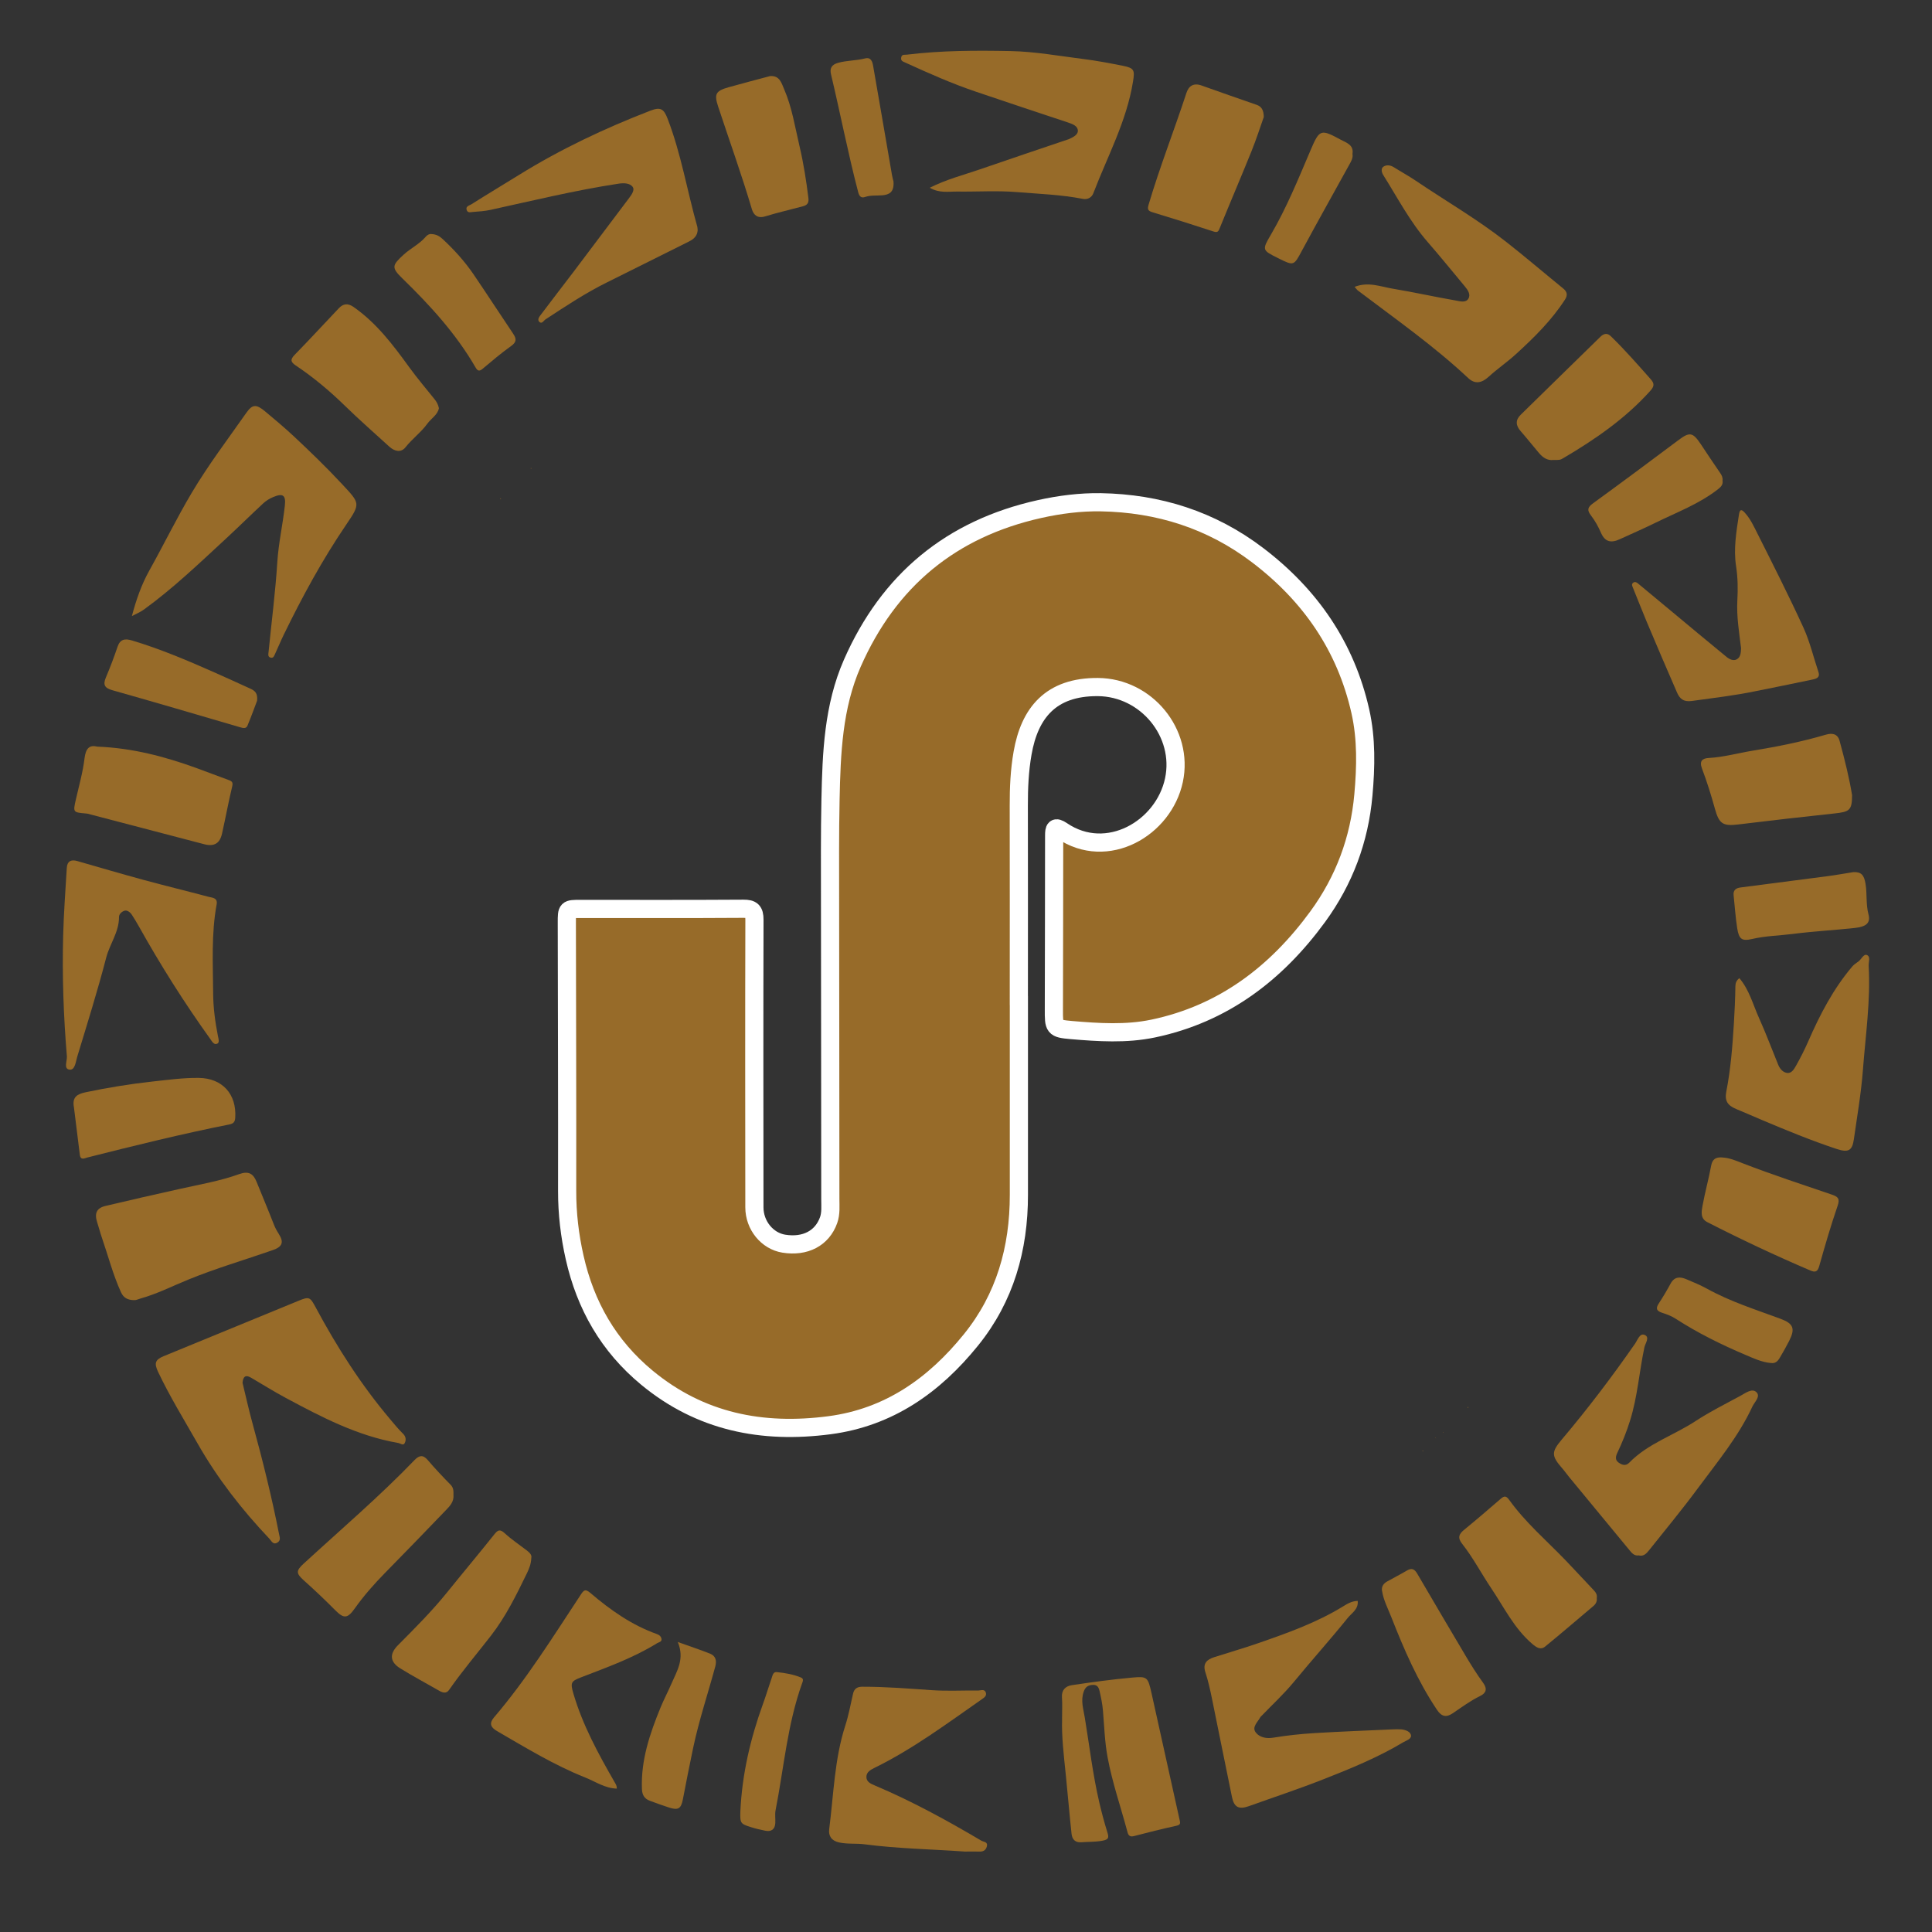 <svg viewBox="0 0 425.2 425.2" version="1.1" xmlns="http://www.w3.org/2000/svg">
  <rect x="0" y="0" width="425.2" height="425.2" fill="#333333" stroke="none"/>
  <defs>
    <style>
      .cls-1, .cls-2 {
        fill: #976b29;
      }

      .cls-3 {
        fill: #520022;
      }

      .cls-2 {
        stroke: #fff;
        stroke-miterlimit: 10;
        stroke-width: 4px;
      }
    </style>
  </defs>
  
  <g>
    <g id="Layer_1">
      <path d="M-330.55,373.81c-.05.08-.08.17-.15.24-.09.08-.19.22-.35.1-.13-.1-.06-.22.04-.32.07-.07.17-.12.25-.18.07.05.14.11.21.16Z" class="cls-3"></path>
      <path d="M-329.39,454.65c.13.03.28.04.21.2-.27.07-.19-.09-.21-.2Z" class="cls-3"></path>
      <g id="oxWKG7.tif">
        <g>
          <path d="M224.24,219.22c0,14.59,0,29.18,0,43.77,0,11.79-3.04,22.61-10.54,31.89-8.09,10.01-18.05,17.07-31.15,18.79-14.79,1.94-28.39-.72-40.18-10.47-8.43-6.97-13.52-15.88-15.9-26.45-1.09-4.82-1.66-9.69-1.65-14.65.03-19.68-.04-39.36-.07-59.04,0-3.02,0-3.02,3.04-3.02,11.94,0,23.88.04,35.82-.04,1.85-.01,2.43.49,2.43,2.4-.06,21.11-.03,42.21-.01,63.32,0,3.96,2.82,7.4,6.47,7.99,4.72.76,8.44-1.19,9.86-5.17.54-1.51.38-3.08.38-4.63,0-21.78-.05-43.57-.06-65.35,0-7.53-.06-15.07.1-22.6.22-10.21.6-20.44,4.8-30,8.02-18.23,21.72-29.59,41.22-33.93,4.45-.99,8.98-1.56,13.46-1.49,12.69.22,24.32,3.88,34.54,11.66,11.58,8.81,19.39,20.12,22.59,34.36,1.36,6.04,1.22,12.21.67,18.38-.88,9.89-4.23,18.82-10.04,26.79-9.13,12.5-20.82,21.41-36.24,24.64-5.94,1.24-12.01.84-18.01.33-3.85-.33-3.84-.58-3.83-4.55.02-12.76.06-25.52.06-38.27,0-1.48.17-2.1,1.73-1.04,9.92,6.72,22.38-.51,24.64-11.15,2.19-10.37-6.08-20.4-16.73-20.48-10.38-.08-15.05,5.7-16.59,14.55-.67,3.81-.84,7.65-.83,11.52.03,13.98.01,27.96.01,41.94h.02Z" class="cls-2"></path>
          <g>
            <path d="M53.37,304.3c.72,2.96,1.38,5.97,2.2,8.94,2.22,8.07,4.23,16.19,5.85,24.4.12.62.43,1.35-.33,1.83-.98.62-1.34-.34-1.78-.8-6.08-6.41-11.47-13.32-15.85-21.03-2.96-5.2-6.1-10.3-8.67-15.72-.9-1.91-.64-2.68,1.26-3.46,9.87-4.06,19.73-8.11,29.6-12.16,2.43-1,2.59-.87,3.85,1.48,4.68,8.72,9.98,17.02,16.39,24.6.92,1.08,1.8,2.18,2.82,3.17.63.61.71,1.38.36,2.05-.34.64-.94.06-1.44-.03-8.96-1.55-16.88-5.7-24.75-9.92-2.6-1.39-5.1-2.97-7.66-4.46-1.24-.72-1.73-.15-1.84,1.13Z" class="cls-1"></path>
            <path d="M29.03,135.57c.95-3.59,2.1-6.88,3.79-9.93,3.18-5.69,6.04-11.56,9.37-17.17,3.64-6.13,7.94-11.79,12.02-17.61,1.36-1.94,2.21-1.93,4.16-.3,2.12,1.77,4.23,3.54,6.25,5.42,3.64,3.41,7.23,6.87,10.63,10.53,3.98,4.29,4.17,4.22.91,9.01-5.23,7.69-9.65,15.84-13.72,24.19-.68,1.39-1.25,2.82-1.91,4.22-.19.4-.33.97-.98.8-.66-.18-.49-.76-.45-1.18.65-6.61,1.51-13.2,1.93-19.82.27-4.24,1.22-8.35,1.67-12.54.24-2.26-.5-2.68-2.61-1.78-.79.33-1.56.81-2.18,1.39-2.82,2.62-5.56,5.33-8.39,7.94-5.78,5.34-11.47,10.79-17.86,15.42-.79.57-1.73.95-2.61,1.41Z" class="cls-1"></path>
            <path d="M298.13,63.13c3.01-1.19,5.71-.04,8.42.41,4.62.77,9.19,1.79,13.8,2.59.9.16,2.21.59,2.81-.39.57-.93-.12-1.93-.8-2.74-2.71-3.25-5.37-6.54-8.15-9.73-3.91-4.49-6.64-9.75-9.78-14.75-.38-.61-.54-1.45.04-1.84.65-.44,1.52-.36,2.28.12,1.59,1,3.25,1.9,4.8,2.95,6.61,4.47,13.55,8.48,19.84,13.41,4.28,3.35,8.41,6.89,12.63,10.32.9.73,1.03,1.49.41,2.45-2.96,4.58-6.81,8.37-10.8,12.01-1.93,1.76-4.11,3.25-6.04,5.01-1.5,1.36-2.97,1.65-4.45.27-7.57-7.1-16.05-13.03-24.29-19.28-.21-.16-.36-.4-.73-.81Z" class="cls-1"></path>
            <path d="M204.62,41.32c3.7-1.86,7.41-2.8,10.99-4.03,6.4-2.21,12.83-4.37,19.24-6.54.13-.04.26-.07.38-.12.87-.4,1.98-.92,1.99-1.82.01-1.05-1.09-1.49-2.11-1.83-6.76-2.22-13.49-4.5-20.24-6.77-5.35-1.8-10.5-4.1-15.64-6.44-.54-.25-1-.36-.9-1.07.11-.82.75-.6,1.25-.67,7.6-.93,15.23-.94,22.86-.79,5.37.11,10.67,1.08,16,1.75,2.92.36,5.81.92,8.7,1.49,2.5.5,2.62.98,2.22,3.45-1.4,8.74-5.62,16.46-8.73,24.59-.39,1.02-1.35,1.44-2.3,1.25-4.82-.94-9.73-1.1-14.6-1.5-4.31-.35-8.67-.05-13.01-.11-1.92-.03-3.92.42-6.1-.84Z" class="cls-1"></path>
            <path d="M153.55,50.57c-.05,1.3-.8,2.03-1.92,2.58-5.99,2.96-11.94,5.99-17.93,8.94-4.78,2.35-9.2,5.29-13.64,8.2-.4.26-.77,1.07-1.33.58-.59-.53,0-1.2.32-1.63,2.29-3.07,4.65-6.08,6.96-9.13,4.13-5.46,8.23-10.94,12.35-16.4.61-.81,1.43-1.9.85-2.62-.62-.78-1.85-.86-3.13-.66-9.48,1.45-18.78,3.71-28.13,5.76-1.24.27-2.53.36-3.8.45-.48.03-1.17.3-1.43-.39-.32-.86.58-1.01,1.01-1.28,3.46-2.19,6.98-4.29,10.46-6.45,9.18-5.69,18.89-10.28,28.94-14.16,2.22-.86,2.95-.45,3.8,1.77,2.98,7.72,4.3,15.9,6.55,23.82.05.19.03.4.05.61Z" class="cls-1"></path>
            <path d="M360.72,342.31c-1.09.19-1.63-.58-2.18-1.24-4.41-5.33-8.8-10.66-13.2-16-.51-.62-.97-1.29-1.5-1.89-2.42-2.78-2.44-3.61-.13-6.35,5.72-6.77,11.07-13.82,16.13-21.1.57-.82,1.03-2.34,2.06-1.96,1.29.47.2,1.87.02,2.7-1.15,5.36-1.51,10.87-3.16,16.14-.76,2.44-1.7,4.8-2.8,7.1-.39.83-.54,1.57.23,2.15.72.53,1.58.87,2.38.05,4.13-4.24,9.82-6.01,14.63-9.18,3.13-2.06,6.52-3.73,9.83-5.53,1.09-.59,2.52-1.71,3.48-.85,1.07.95-.36,2.18-.84,3.21-3.08,6.64-7.75,12.23-12.05,18.05-3.43,4.64-7.11,9.08-10.71,13.6-.55.69-1.17,1.36-2.2,1.12Z" class="cls-1"></path>
            <path d="M298.81,352.35c.19,1.81-1.33,2.66-2.18,3.71-3.84,4.76-7.94,9.32-11.83,14.05-2.2,2.68-4.74,5.01-7.13,7.5-.09.1-.22.18-.28.29-.57,1.09-1.96,2.2-1,3.41.83,1.05,2.27,1.38,3.84,1.12,2.97-.49,5.99-.82,9-1,5.85-.36,11.72-.57,17.58-.84.41-.02.81,0,1.22,0,1,0,2.17.38,2.45,1.11.38.98-.94,1.32-1.63,1.73-5.55,3.33-11.52,5.77-17.52,8.13-5.43,2.14-10.98,3.97-16.47,5.94-2.18.78-3.25.28-3.72-1.98-1.51-7.27-2.94-14.56-4.44-21.84-.39-1.9-.82-3.81-1.42-5.65-.63-1.94.33-2.79,1.93-3.31,3.19-1.03,6.42-1.95,9.59-3.05,6.48-2.25,12.94-4.53,18.83-8.16.94-.58,1.93-1.16,3.18-1.18Z" class="cls-1"></path>
            <path d="M47.68,199.04c-1.2,6.48-.81,13.04-.77,19.58.02,3.14.44,6.28,1.05,9.38.12.6.4,1.41-.12,1.68-.75.39-1.19-.51-1.54-.99-5.72-7.96-10.94-16.24-15.73-24.8-.49-.88-1.02-1.74-1.56-2.58-.35-.54-.98-1-1.5-.9-.61.12-1.33.74-1.32,1.4.03,3.3-2.03,5.92-2.82,8.96-1.9,7.32-4.17,14.55-6.37,21.79-.33,1.08-.47,2.99-1.69,2.85-1.37-.16-.51-1.92-.59-2.95-.74-8.82-1.05-17.67-.82-26.52.13-4.98.5-9.95.8-14.92.09-1.5.95-1.91,2.34-1.51,4.82,1.39,9.64,2.8,14.48,4.12,4.78,1.3,9.59,2.46,14.37,3.74.81.22,2.06.17,1.79,1.67Z" class="cls-1"></path>
            <path d="M382.81,215.28c2.2,2.6,3,5.85,4.34,8.81,1.52,3.36,2.8,6.82,4.2,10.24.38.93,1.07,1.71,2.02,1.81.93.1,1.49-.86,1.89-1.57.99-1.76,1.91-3.57,2.72-5.42,2.56-5.87,5.5-11.52,9.67-16.44.38-.45.91-.77,1.39-1.13.63-.48,1.12-1.68,1.82-1.4.88.35.36,1.55.4,2.38.44,7.71-.69,15.35-1.27,23-.39,5.07-1.26,10.1-1.98,15.14-.36,2.54-1.19,3.02-3.78,2.17-5.61-1.85-11.07-4.11-16.51-6.4-1.86-.78-3.69-1.61-5.56-2.37-1.99-.82-2.63-1.84-2.22-3.92.96-4.89,1.34-9.83,1.65-14.8.17-2.76.3-5.52.34-8.29,0-.7.2-1.3.87-1.81Z" class="cls-1"></path>
            <path d="M29.56,286.14c-1.49-.01-2.38-.53-2.93-1.73-1.76-3.86-2.81-7.97-4.19-11.97-.4-1.14-.68-2.31-1.06-3.46-.63-1.92-.12-3.11,1.82-3.57,5.4-1.29,10.82-2.51,16.24-3.72,4.44-1,8.95-1.75,13.24-3.3,2-.72,3.05-.11,3.78,1.69,1.25,3.11,2.57,6.2,3.78,9.33.3.77.66,1.45,1.1,2.13,1.2,1.88.81,2.86-1.34,3.6-6.21,2.16-12.53,4.01-18.62,6.5-3.48,1.42-6.84,3.13-10.48,4.15-.52.15-1,.39-1.34.34Z" class="cls-1"></path>
            <path d="M212.23,407.49c-7.31-.52-14.65-.63-21.93-1.59-1.86-.24-3.75,0-5.64-.41-1.7-.37-2.35-1.49-2.17-2.9.98-7.63,1.15-15.39,3.54-22.81.74-2.29,1.17-4.67,1.71-7.02.25-1.12.93-1.54,2.03-1.54,5.13-.01,10.23.41,15.34.76,3.38.23,6.78.03,10.17.08.59,0,1.47-.44,1.71.54.17.7-.48,1.08-.97,1.42-7.65,5.34-15.15,10.93-23.57,15.06-.86.42-1.78.93-1.77,2,0,1.1.98,1.5,1.87,1.88,8.13,3.43,15.85,7.67,23.44,12.15.47.28,1.49.21,1.19,1.28-.24.87-.83,1.15-1.68,1.11-1.08-.04-2.17,0-3.26,0Z" class="cls-1"></path>
            <path d="M383.17,142.6c-.42-3.47-1-6.94-.81-10.45.14-2.53.11-4.99-.28-7.55-.59-3.78.06-7.64.65-11.45.2-1.27.7-.93,1.25-.33,1.25,1.35,2.01,3.03,2.82,4.64,3.45,6.86,6.92,13.72,10.12,20.7,1.41,3.09,2.19,6.47,3.28,9.71.45,1.33-.58,1.53-1.37,1.7-4.19.9-8.39,1.71-12.58,2.57-4.6.95-9.25,1.48-13.89,2.13-1.85.26-2.67-.48-3.27-1.84-2.26-5.17-4.47-10.35-6.66-15.55-1.04-2.47-2.01-4.98-3.02-7.46-.16-.39-.39-.8-.04-1.12.44-.4.86-.12,1.24.21,2.37,1.98,4.76,3.94,7.13,5.92,4.08,3.39,8.15,6.8,12.26,10.16.63.51,1.52.94,2.26.5.87-.5.88-1.56.92-2.49Z" class="cls-1"></path>
            <path d="M135.75,393.64c-2.6-.06-4.69-1.54-6.95-2.44-6.83-2.72-13.08-6.55-19.42-10.22-1.44-.84-1.75-1.72-.65-3.02,7.17-8.39,12.98-17.75,19.04-26.93.72-1.09,1.02-1.42,2.18-.43,4.41,3.76,9.12,7.08,14.65,9.04.56.2.96.6.99,1.15.03.57-.61.63-.99.86-5.23,3.24-10.99,5.29-16.69,7.49-2.24.86-2.42,1.18-1.72,3.58,2.04,6.96,5.49,13.27,9.08,19.51.24.41.5.78.48,1.4Z" class="cls-1"></path>
            <path d="M233.74,378.46c0-2.02.09-3.45-.02-4.87-.13-1.64.79-2.5,2.15-2.71,4.37-.65,8.76-1.26,13.17-1.66,3.49-.32,3.58-.19,4.42,3.55,2.07,9.21,4.06,18.44,6.13,27.65.18.8.31,1.18-.7,1.4-3.14.69-6.26,1.47-9.36,2.28-1.13.3-1.29-.5-1.47-1.18-1.44-5.37-3.27-10.63-4.29-16.12-.63-3.38-.74-6.81-1.02-10.22-.12-1.48-.41-2.91-.74-4.35-.21-.92-.55-1.5-1.6-1.41-.95.08-1.52.43-1.89,1.45-.73,2-.07,3.91.23,5.78,1.02,6.21,1.75,12.47,3.18,18.61.52,2.22,1.1,4.42,1.78,6.59.37,1.17.31,1.6-1.09,1.86-1.56.29-3.09.22-4.63.34-1.42.11-2.03-.7-2.16-1.87-.47-4.34-.83-8.69-1.27-13.03-.44-4.22-.93-8.44-.81-12.1Z" class="cls-1"></path>
            <path d="M21.43,164.32c7.79.31,14.82,2.2,21.71,4.68,2.39.86,4.76,1.8,7.16,2.66.76.27,1.02.51.8,1.44-.83,3.44-1.46,6.93-2.24,10.39-.48,2.13-1.73,2.87-3.87,2.32-8.28-2.15-16.56-4.33-24.84-6.5-.39-.1-.77-.24-1.17-.27-2.94-.25-2.92-.24-2.28-3.1.68-3,1.54-5.98,1.9-9.02.27-2.24,1.1-3.03,2.82-2.6Z" class="cls-1"></path>
            <path d="M96.59,89.86c-.27,1.44-1.7,2.23-2.54,3.39-1.38,1.9-3.33,3.32-4.81,5.19-.99,1.25-2.42.9-3.57-.15-3.23-2.96-6.54-5.84-9.67-8.9-3.38-3.3-6.97-6.32-10.9-8.95-1.07-.72-1.31-1.26-.27-2.33,3.31-3.38,6.5-6.87,9.76-10.29.95-1,1.98-1.13,3.21-.27,5.06,3.53,8.69,8.34,12.25,13.25,1.77,2.44,3.73,4.75,5.62,7.1.43.54.75,1.11.93,1.95Z" class="cls-1"></path>
            <path d="M278.14,25.74c-.77,2.18-1.63,4.86-2.68,7.47-2.28,5.66-4.69,11.27-6.99,16.93-.3.75-.45,1.12-1.39.81-4.46-1.46-8.93-2.88-13.42-4.23-1.06-.32-1.17-.69-.86-1.72,2.46-8.3,5.63-16.35,8.32-24.57.5-1.53,1.59-2.24,3.33-1.61,4.03,1.46,8.1,2.84,12.14,4.26.99.35,1.52,1.06,1.55,2.66Z" class="cls-1"></path>
            <path d="M351.41,351.66c.11.73-.15,1.3-.71,1.78-3.54,2.98-7.05,6.01-10.64,8.94-1.01.82-1.92.19-2.84-.59-3.98-3.4-6.21-8.06-9.05-12.28-2.17-3.22-3.97-6.7-6.38-9.75-1.06-1.34-.7-2.16.48-3.11,2.7-2.21,5.35-4.48,7.99-6.77.78-.68,1.21-.73,1.89.22,3.56,4.97,8.21,8.94,12.42,13.31,2.1,2.19,4.15,4.43,6.24,6.63.46.48.71.97.62,1.64Z" class="cls-1"></path>
            <path d="M99.8,328.97c.14,1.53-.78,2.47-1.65,3.38-4.45,4.63-8.92,9.25-13.42,13.83-2.41,2.45-4.67,5.02-6.66,7.82-1.59,2.24-2.39,2.29-4.28.39-2.24-2.25-4.53-4.44-6.9-6.55-1.79-1.6-1.75-2.16-.02-3.75,8.2-7.53,16.67-14.76,24.4-22.79.92-.95,1.79-1.23,2.84,0,1.62,1.9,3.33,3.71,5.08,5.49.67.69.61,1.45.61,2.17Z" class="cls-1"></path>
            <path d="M407.61,174.95c0,3.38-.54,3.73-3.91,4.08-7.06.75-14.11,1.56-21.16,2.42-3.39.41-4.21-.16-5.13-3.5-.82-2.97-1.74-5.92-2.83-8.8-.64-1.69.1-2.25,1.47-2.33,3.3-.18,6.46-1.08,9.69-1.61,5.42-.89,10.79-1.96,16.06-3.51,1.51-.45,2.64-.17,3.06,1.34,1.15,4.19,2.18,8.41,2.74,11.91Z" class="cls-1"></path>
            <path d="M116.93,342.88c-.06,1.38-.49,2.37-.95,3.34-2.32,4.78-4.66,9.56-7.94,13.78-3.08,3.97-6.34,7.8-9.21,11.93-.59.85-1.39.62-2.16.18-2.85-1.63-5.75-3.19-8.55-4.91-2.3-1.41-2.47-3.17-.55-5.1,3.76-3.78,7.53-7.55,10.88-11.71,3.41-4.23,6.91-8.39,10.29-12.64.79-.99,1.25-1.32,2.34-.31,1.52,1.4,3.27,2.56,4.91,3.82.62.48,1.11,1.02.94,1.62Z" class="cls-1"></path>
            <path d="M379,254.74c1.64.06,3.14.74,4.62,1.31,6.45,2.49,13.02,4.64,19.56,6.87,1.28.44,1.8.86,1.26,2.42-1.5,4.37-2.8,8.82-4.05,13.27-.36,1.27-.85,1.48-1.97,1-7.68-3.28-15.23-6.83-22.66-10.63-1.6-.82-1.29-2.32-1.07-3.58.53-2.96,1.36-5.87,1.9-8.83.27-1.5,1.06-1.92,2.4-1.84Z" class="cls-1"></path>
            <path d="M341.88,101.23c-1.34.17-2.36-.55-3.22-1.58-1.34-1.59-2.64-3.22-4.01-4.79-1.07-1.22-1.15-2.41,0-3.55,5.84-5.74,11.71-11.45,17.56-17.18.74-.73,1.51-.91,2.3-.14,3.1,3.01,5.94,6.26,8.8,9.49.86.97.74,1.6-.12,2.55-5.47,6.09-12.1,10.65-19.08,14.77-.78.46-.83.44-2.25.43Z" class="cls-1"></path>
            <path d="M16.25,243.59c-.35-2.1.66-2.8,2.63-3.21,4.85-1.01,9.71-1.81,14.64-2.35,3.41-.37,6.79-.84,10.23-.8,5.16.06,8.36,3.54,8.02,8.78-.06.89-.38,1.28-1.29,1.46-10.49,2.09-20.87,4.65-31.23,7.27-.57.14-1.52.73-1.68-.59-.44-3.52-.87-7.04-1.31-10.56Z" class="cls-1"></path>
            <path d="M169.49,16.75c2.12-.16,2.5,1.54,3.07,2.84,1.75,4.02,2.4,8.35,3.4,12.58.89,3.79,1.49,7.61,1.96,11.46.13,1.06-.3,1.52-1.18,1.76-2.78.75-5.59,1.39-8.34,2.23-1.66.51-2.54-.28-2.93-1.6-2.25-7.6-4.94-15.05-7.42-22.57-.91-2.76-.56-3.44,2.34-4.26,3.03-.85,6.07-1.64,9.11-2.45Z" class="cls-1"></path>
            <path d="M94.92,51.51c1.14.04,1.85.5,2.51,1.11,2.53,2.35,4.84,4.9,6.78,7.74,2.94,4.32,5.78,8.71,8.7,13.04.77,1.14.84,1.86-.43,2.76-2.18,1.55-4.23,3.3-6.28,5.02-.76.64-1.12.41-1.55-.33-4.29-7.42-10.01-13.65-16.1-19.58-2.45-2.39-2.27-2.88.28-5.22,1.55-1.42,3.48-2.32,4.85-3.93.37-.44.84-.67,1.23-.61Z" class="cls-1"></path>
            <path d="M379.1,105.77c.15.84-.33,1.38-.95,1.86-4.17,3.28-9.12,5.11-13.81,7.42-2.59,1.28-5.25,2.42-7.87,3.63-1.96.91-3.27.54-4.12-1.42-.6-1.37-1.31-2.66-2.2-3.81-.92-1.19-.75-1.81.45-2.68,6.29-4.57,12.54-9.22,18.76-13.88,2.49-1.87,3.17-1.8,4.94.84,1.42,2.12,2.81,4.26,4.27,6.35.37.53.61,1.03.53,1.69Z" class="cls-1"></path>
            <path d="M56.58,154.22c-.57,1.5-1.29,3.52-2.12,5.49-.28.67-.89.56-1.57.36-9.37-2.75-18.74-5.5-28.14-8.16-1.71-.48-2.13-1.18-1.45-2.8.94-2.22,1.8-4.48,2.57-6.77.58-1.72,1.68-1.83,3.16-1.39,6.12,1.83,11.98,4.31,17.81,6.88,2.76,1.22,5.51,2.48,8.26,3.73.91.41,1.67.94,1.48,2.65Z" class="cls-1"></path>
            <path d="M304.15,350.09c-.13-.96.36-1.59,1.11-2.02,1.46-.83,2.97-1.58,4.41-2.44,1.1-.65,1.69-.23,2.26.74,3.53,6.03,7.06,12.05,10.63,18.05,1.2,2.02,2.45,4.02,3.83,5.91.99,1.36.71,2.27-.64,2.93-2.13,1.04-4.02,2.44-5.96,3.76-1.46,1-2.49.83-3.51-.68-4.27-6.35-7.28-13.32-10.06-20.4-.76-1.93-1.75-3.78-2.06-5.85Z" class="cls-1"></path>
            <path d="M407.87,191.94c1.8-.09,2.37.68,2.69,2.49.39,2.26.06,4.55.66,6.8.49,1.85-.42,2.72-3.02,3-4.53.49-9.09.73-13.61,1.31-2.98.38-6,.42-8.96,1.11-2.27.53-2.93.07-3.31-2.42-.37-2.38-.52-4.79-.78-7.18-.13-1.14.51-1.6,1.5-1.73,6.36-.83,12.73-1.64,19.1-2.48,1.92-.25,3.83-.6,5.74-.9Z" class="cls-1"></path>
            <path d="M149.15,361.37c2.73.98,4.95,1.71,7.12,2.57,1.25.5,1.5,1.54,1.15,2.83-1.61,5.94-3.57,11.79-4.85,17.82-.8,3.79-1.55,7.6-2.28,11.41-.4,2.06-1.02,2.47-3.07,1.8-1.4-.46-2.79-.95-4.17-1.47-1.18-.44-1.72-1.22-1.77-2.6-.25-6.36,1.74-12.18,4.09-17.92.74-1.8,1.66-3.53,2.43-5.32,1.18-2.74,2.94-5.38,1.36-9.13Z" class="cls-1"></path>
            <path d="M389.69,299.97c-1.96-.18-3.74-1.02-5.51-1.77-5.33-2.26-10.52-4.82-15.39-7.97-.93-.6-1.93-.97-2.93-1.29-1.31-.42-1.52-.96-.78-2.09.92-1.41,1.78-2.85,2.58-4.33.83-1.55,2.04-1.59,3.42-1.01,1.55.66,3.11,1.29,4.58,2.1,5.14,2.85,10.72,4.6,16.19,6.63,2.87,1.06,3.29,2.16,1.9,4.9-.64,1.26-1.34,2.48-2.06,3.7-.43.74-1,1.31-1.99,1.12Z" class="cls-1"></path>
            <path d="M196.64,39.95c.19,2.4-1,2.9-2.45,3.03-1.27.11-2.54-.06-3.8.37-.75.26-1.24,0-1.51-1.03-2.25-8.6-3.93-17.33-5.99-25.97-.3-1.26.08-2.11,1.55-2.52,1.96-.55,3.98-.47,5.93-.97,1.33-.34,1.63.72,1.79,1.62,1.41,8.03,2.77,16.06,4.16,24.09.11.66.31,1.3.33,1.38Z" class="cls-1"></path>
            <path d="M162.94,398.7c.37-8.19,2.21-16.06,4.99-23.73.69-1.89,1.26-3.83,1.92-5.73.19-.55.32-1.32,1.11-1.24,1.79.19,3.58.48,5.27,1.17.72.29.48.8.28,1.35-3.23,9.02-3.99,18.57-5.82,27.89-.18.92,0,1.9-.06,2.84-.09,1.36-.87,1.93-2.2,1.66-1.05-.21-2.09-.45-3.11-.77-2.38-.75-2.45-.88-2.38-3.44Z" class="cls-1"></path>
            <path d="M297.66,33.88c.15.91-.29,1.61-.68,2.32-3.47,6.29-6.99,12.56-10.4,18.88-1.85,3.44-1.77,3.49-5.28,1.74-3.55-1.77-3.58-1.79-1.56-5.24,3.43-5.88,5.98-12.16,8.64-18.4,2.04-4.81,2.27-4.81,6.72-2.42,1.23.66,2.91,1.15,2.55,3.13Z" class="cls-1"></path>
            <path d="M76.6,169.34" class="cls-1"></path>
            <path d="M116.98,103.04s-.03.09-.05.1c-.04,0-.09-.02-.14-.03.02-.04.03-.1.05-.1.05,0,.09.02.14.04Z" class="cls-1"></path>
            <path d="M110.26,109.78s-.06.08-.09.12c-.02-.05-.05-.1-.05-.14,0-.04.05-.08.08-.12.02.05.04.09.05.14Z" class="cls-1"></path>
            <path d="M313.05,319.33s.03-.09.05-.1c.04,0,.09.02.14.03-.02.04-.03.1-.05.1-.05,0-.09-.02-.14-.04Z" class="cls-1"></path>
            <path d="M315.89,316.51s.03-.07.05-.11c.03.05.06.1.09.14-.05-.01-.09-.03-.14-.04Z" class="cls-1"></path>
            <path d="M317.72,315.19s-.03.07-.05.11l-.09-.14s.09.02.14.04Z" class="cls-1"></path>
            <path d="M323.18,309.76s-.06.08-.09.12c-.02-.05-.06-.09-.05-.14,0-.04.05-.08.08-.12.02.05.04.09.05.14Z" class="cls-1"></path>
          </g>
        </g>
      </g>
    </g>
  </g>
</svg>